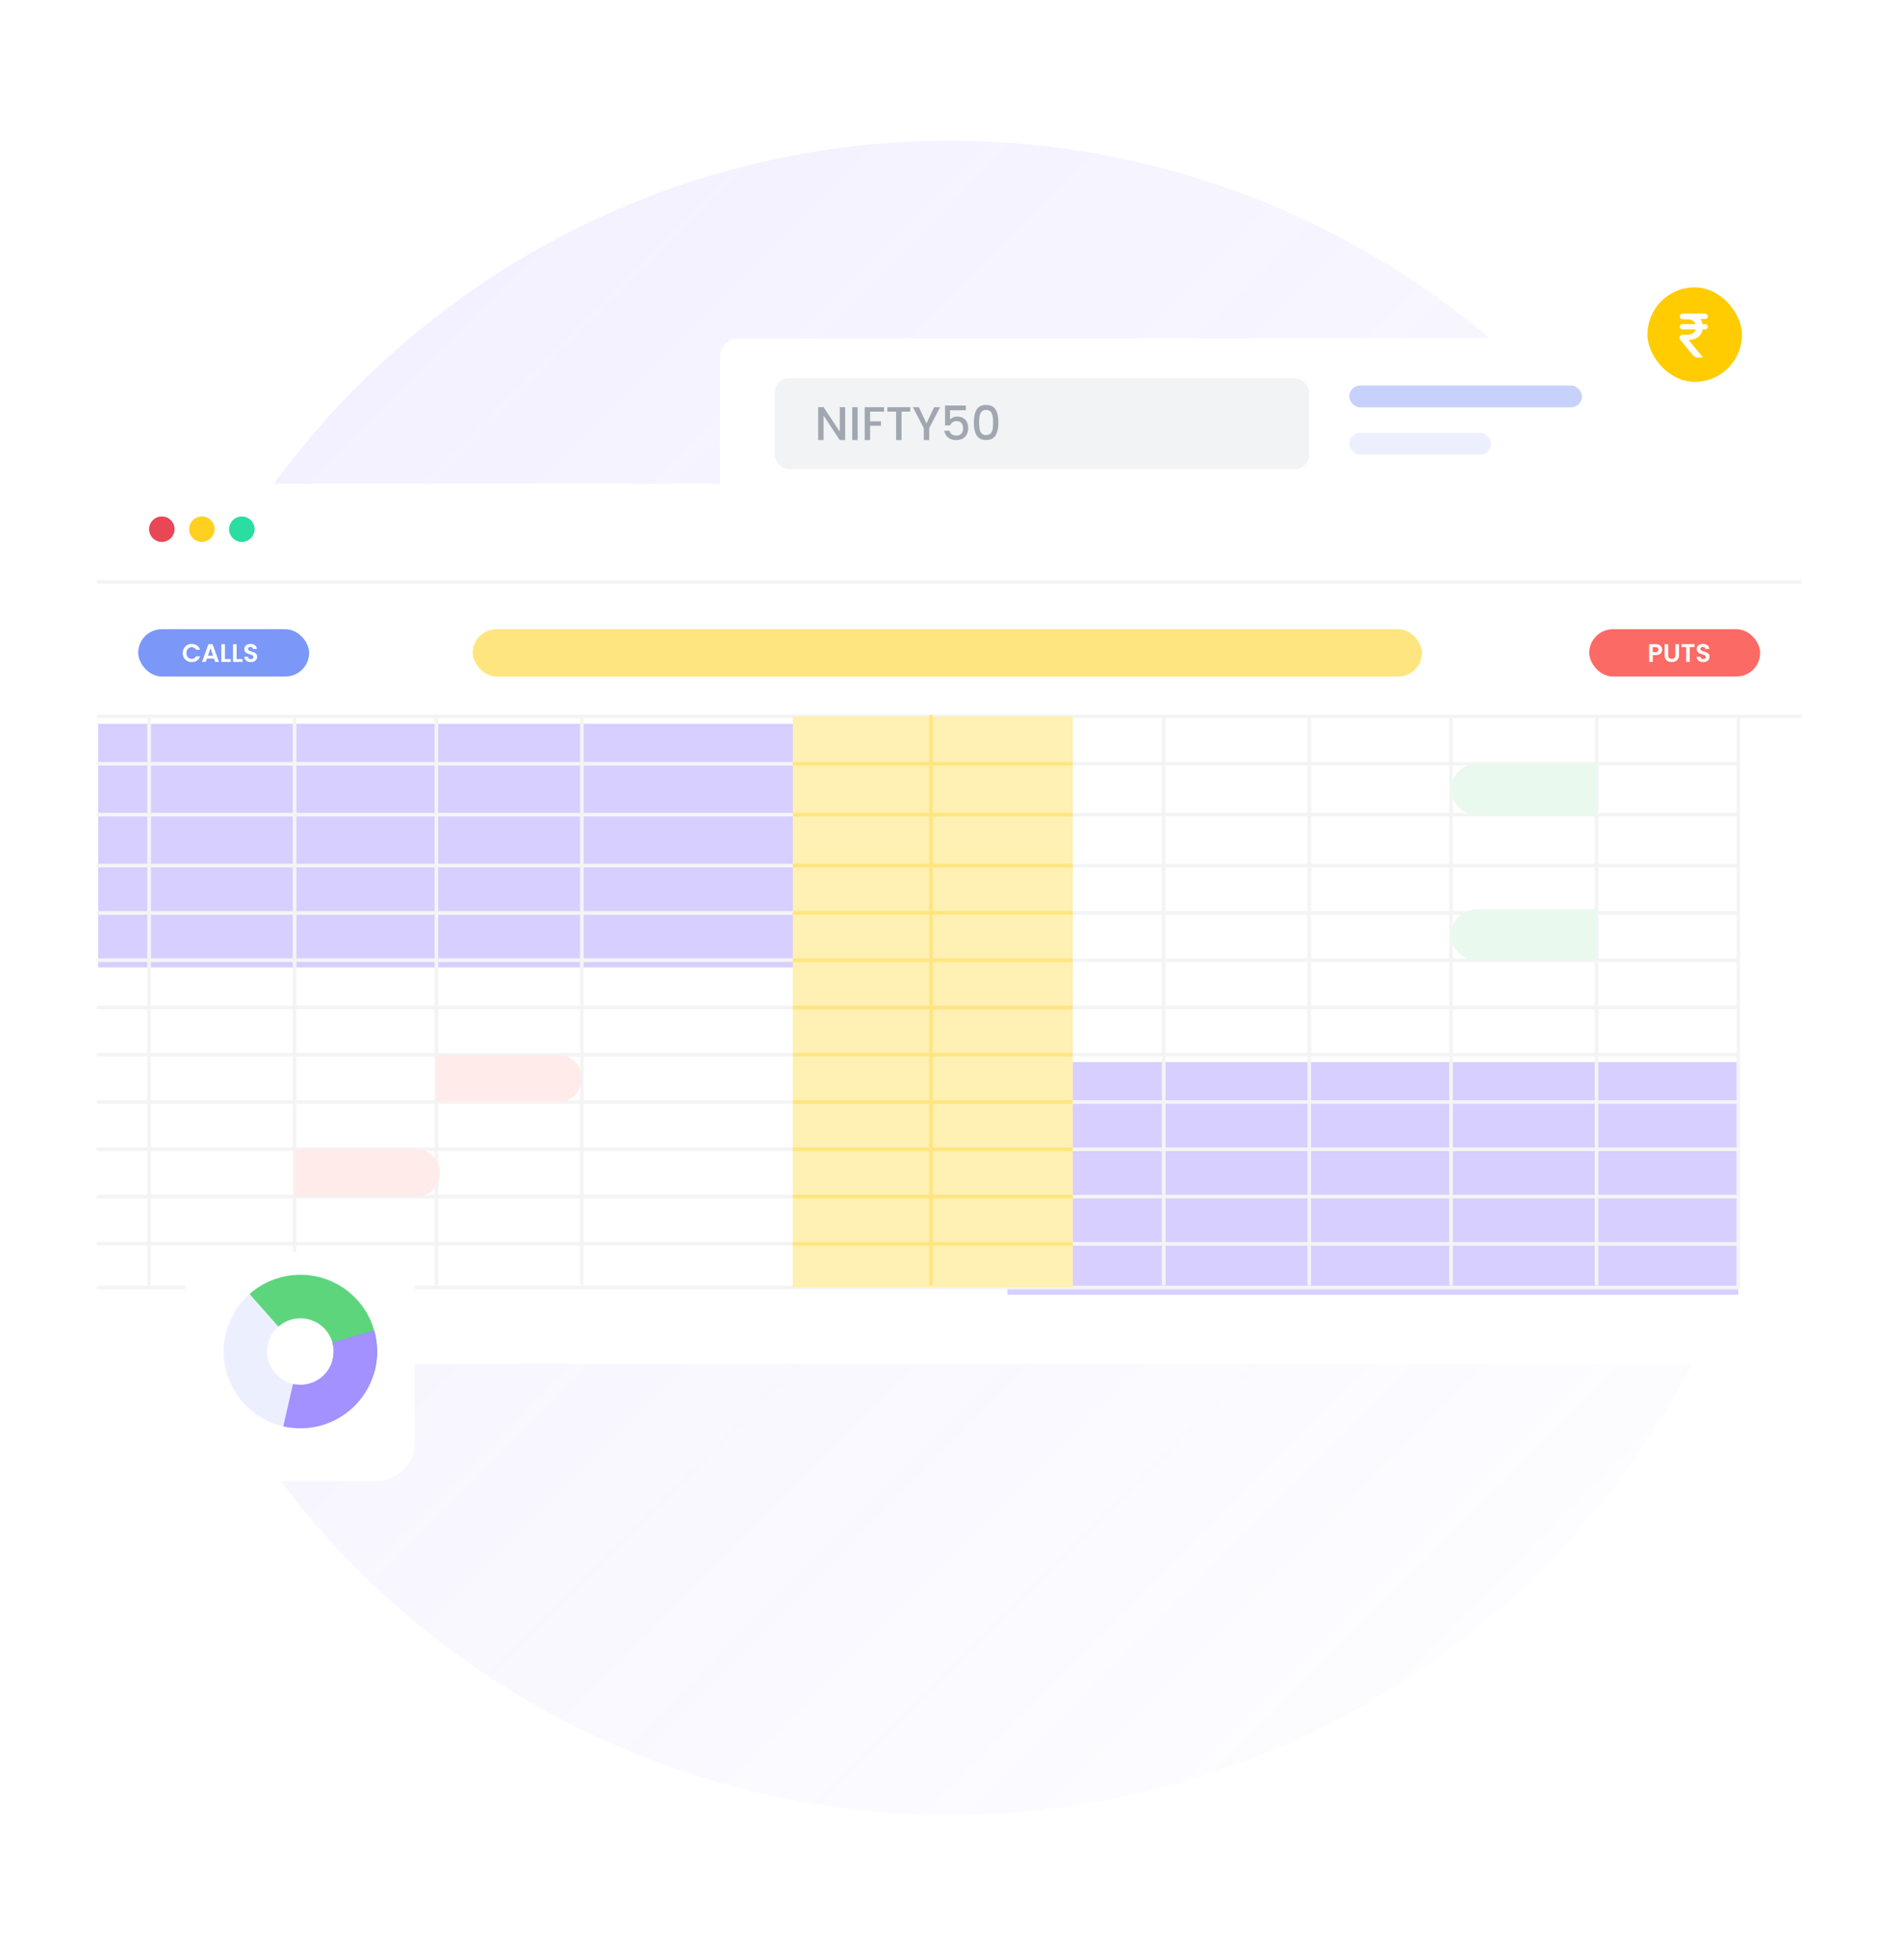 <svg width="523" height="539" viewBox="0 0 523 539" fill="none" xmlns="http://www.w3.org/2000/svg">
<circle opacity="0.5" cx="261.112" cy="268.854" r="230.164" transform="rotate(-91 261.112 268.854)" fill="url(#paint0_linear_109_4304)"/>
<g filter="url(#filter0_bd_109_4304)">
<rect x="27" y="131" width="468" height="242" rx="5" fill="white"/>
</g>
<g opacity="0.5" filter="url(#filter1_bd_109_4304)">
<rect x="27" y="197" width="201" height="67" fill="#AFA0FF"/>
</g>
<g opacity="0.5" filter="url(#filter2_bd_109_4304)">
<rect x="277" y="290" width="201" height="64" fill="#AFA0FF"/>
</g>
<circle cx="44.5" cy="145.5" r="3.5" fill="#E94656"/>
<circle cx="55.5" cy="145.5" r="3.5" fill="#FFD020"/>
<circle cx="66.5" cy="145.5" r="3.5" fill="#2ADEA1"/>
<path d="M27 197H495" stroke="#F4F4F5" stroke-linecap="round"/>
<path d="M27 160H495" stroke="#F4F4F5" stroke-linecap="round"/>
<path d="M41 353L41 197" stroke="#F4F4F5" stroke-linecap="round"/>
<path d="M27 224H478" stroke="#F4F4F5" stroke-linecap="round"/>
<path d="M27 210H478" stroke="#F4F4F5" stroke-linecap="round"/>
<path d="M81 353L81 197" stroke="#F4F4F5" stroke-linecap="round"/>
<path d="M27 238H478" stroke="#F4F4F5" stroke-linecap="round"/>
<path d="M120 353L120 197" stroke="#F4F4F5" stroke-linecap="round"/>
<path d="M320 353L320 197" stroke="#F4F4F5" stroke-linecap="round"/>
<path d="M27 251H478" stroke="#F4F4F5" stroke-linecap="round"/>
<path d="M160 353L160 197" stroke="#F4F4F5" stroke-linecap="round"/>
<path d="M360 353L360 197" stroke="#F4F4F5" stroke-linecap="round"/>
<path d="M27 264H478" stroke="#F4F4F5" stroke-linecap="round"/>
<path d="M399 353L399 197" stroke="#F4F4F5" stroke-linecap="round"/>
<path d="M27 277H478" stroke="#F4F4F5" stroke-linecap="round"/>
<path d="M27 290H478" stroke="#F4F4F5" stroke-linecap="round"/>
<path d="M27 303H478" stroke="#F4F4F5" stroke-linecap="round"/>
<path d="M27 342H478" stroke="#F4F4F5" stroke-linecap="round"/>
<path d="M27 316H478" stroke="#F4F4F5" stroke-linecap="round"/>
<path d="M27 354H478" stroke="#F4F4F5" stroke-linecap="round"/>
<path d="M27 329H478" stroke="#F4F4F5" stroke-linecap="round"/>
<path d="M239 353L239 197" stroke="#F4F4F5" stroke-linecap="round"/>
<path d="M439 353L439 197" stroke="#F4F4F5" stroke-linecap="round"/>
<path d="M278 353L278 197" stroke="#F4F4F5" stroke-linecap="round"/>
<path d="M478 354L478 197" stroke="#F4F4F5" stroke-linecap="round"/>
<rect x="239" y="290" width="39" height="13" fill="#FFEBEA"/>
<path d="M399 217C399 213.134 402.134 210 406 210H439V224H406C402.134 224 399 220.866 399 217Z" fill="#EAF9EE"/>
<path d="M399 257C399 253.134 402.134 250 406 250H439V264H406C402.134 264 399 260.866 399 257Z" fill="#EAF9EE"/>
<rect x="239" y="224" width="40" height="15" fill="#FFF9E5"/>
<path d="M120 290H153.5C157.09 290 160 292.91 160 296.5C160 300.09 157.09 303 153.5 303H120V290Z" fill="#FFEBEA"/>
<path d="M81 316H114.5C118.09 316 121 318.91 121 322.5C121 326.09 118.09 329 114.5 329H81V316Z" fill="#FFEBEA"/>
<rect x="218" y="197" width="77" height="157" fill="#FFF0B3"/>
<path d="M256 353L256 197" stroke="#FFE580" stroke-linecap="round"/>
<path d="M218 224H295" stroke="#FFE580"/>
<path d="M218 210H295" stroke="#FFE580"/>
<path d="M218 238H295" stroke="#FFE580"/>
<path d="M218 251H295" stroke="#FFE580"/>
<path d="M218 264H295" stroke="#FFE580"/>
<path d="M218 277H295" stroke="#FFE580"/>
<path d="M218 290H295" stroke="#FFE580"/>
<path d="M218 303H295" stroke="#FFE580"/>
<path d="M218 342H295" stroke="#FFE580"/>
<path d="M218 316H295" stroke="#FFE580"/>
<path d="M218 329H295" stroke="#FFE580"/>
<rect x="130" y="173" width="261" height="13" rx="6.5" fill="#FFE580"/>
<rect x="38" y="173" width="47" height="13" rx="6.5" fill="#7B97F8"/>
<path d="M50.245 179.55C50.245 179.069 50.352 178.64 50.567 178.262C50.786 177.879 51.083 177.583 51.456 177.373C51.834 177.158 52.257 177.051 52.723 177.051C53.269 177.051 53.748 177.191 54.158 177.471C54.569 177.751 54.856 178.138 55.019 178.633H53.892C53.78 178.4 53.621 178.225 53.416 178.108C53.215 177.991 52.982 177.933 52.716 177.933C52.431 177.933 52.177 178.001 51.953 178.136C51.734 178.267 51.561 178.453 51.435 178.696C51.314 178.939 51.253 179.223 51.253 179.55C51.253 179.872 51.314 180.157 51.435 180.404C51.561 180.647 51.734 180.836 51.953 180.971C52.177 181.102 52.431 181.167 52.716 181.167C52.982 181.167 53.215 181.109 53.416 180.992C53.621 180.871 53.78 180.693 53.892 180.46H55.019C54.856 180.959 54.569 181.349 54.158 181.629C53.752 181.904 53.274 182.042 52.723 182.042C52.257 182.042 51.834 181.937 51.456 181.727C51.083 181.512 50.786 181.216 50.567 180.838C50.352 180.46 50.245 180.031 50.245 179.55Z" fill="white"/>
<path d="M58.852 181.069H56.906L56.584 182H55.555L57.312 177.107H58.453L60.21 182H59.174L58.852 181.069ZM58.586 180.285L57.879 178.241L57.172 180.285H58.586Z" fill="white"/>
<path d="M61.847 181.223H63.457V182H60.867V177.114H61.847V181.223Z" fill="white"/>
<path d="M65.06 181.223H66.67V182H64.08V177.114H65.06V181.223Z" fill="white"/>
<path d="M68.98 182.049C68.639 182.049 68.331 181.991 68.056 181.874C67.785 181.757 67.57 181.589 67.412 181.37C67.253 181.151 67.171 180.892 67.167 180.593H68.217C68.231 180.794 68.301 180.952 68.427 181.069C68.557 181.186 68.735 181.244 68.959 181.244C69.187 181.244 69.367 181.19 69.498 181.083C69.628 180.971 69.694 180.826 69.694 180.649C69.694 180.504 69.649 180.385 69.561 180.292C69.472 180.199 69.36 180.126 69.225 180.075C69.094 180.019 68.912 179.958 68.679 179.893C68.361 179.8 68.102 179.709 67.902 179.62C67.706 179.527 67.535 179.389 67.391 179.207C67.251 179.02 67.181 178.773 67.181 178.465C67.181 178.176 67.253 177.924 67.398 177.709C67.542 177.494 67.745 177.331 68.007 177.219C68.268 177.102 68.567 177.044 68.903 177.044C69.407 177.044 69.815 177.168 70.128 177.415C70.445 177.658 70.62 177.998 70.653 178.437H69.575C69.565 178.269 69.493 178.131 69.358 178.024C69.227 177.912 69.052 177.856 68.833 177.856C68.641 177.856 68.487 177.905 68.371 178.003C68.259 178.101 68.203 178.243 68.203 178.43C68.203 178.561 68.245 178.67 68.329 178.759C68.417 178.843 68.525 178.913 68.651 178.969C68.781 179.02 68.963 179.081 69.197 179.151C69.514 179.244 69.773 179.338 69.974 179.431C70.174 179.524 70.347 179.664 70.492 179.851C70.636 180.038 70.709 180.283 70.709 180.586C70.709 180.847 70.641 181.09 70.506 181.314C70.37 181.538 70.172 181.718 69.911 181.853C69.649 181.984 69.339 182.049 68.98 182.049Z" fill="white"/>
<rect x="437" y="173" width="47" height="13" rx="6.5" fill="#FC6A65"/>
<path d="M457.046 178.626C457.046 178.887 456.983 179.132 456.857 179.361C456.736 179.59 456.542 179.774 456.276 179.914C456.015 180.054 455.683 180.124 455.282 180.124H454.463V182H453.483V177.114H455.282C455.66 177.114 455.982 177.179 456.248 177.31C456.514 177.441 456.712 177.62 456.843 177.849C456.978 178.078 457.046 178.337 457.046 178.626ZM455.24 179.333C455.511 179.333 455.711 179.272 455.842 179.151C455.973 179.025 456.038 178.85 456.038 178.626C456.038 178.15 455.772 177.912 455.24 177.912H454.463V179.333H455.24Z" fill="white"/>
<path d="M458.708 177.114V180.138C458.708 180.469 458.794 180.724 458.967 180.901C459.139 181.074 459.382 181.16 459.695 181.16C460.012 181.16 460.257 181.074 460.43 180.901C460.602 180.724 460.689 180.469 460.689 180.138V177.114H461.676V180.131C461.676 180.546 461.585 180.899 461.403 181.188C461.225 181.473 460.985 181.687 460.682 181.832C460.383 181.977 460.049 182.049 459.681 182.049C459.317 182.049 458.985 181.977 458.687 181.832C458.393 181.687 458.159 181.473 457.987 181.188C457.814 180.899 457.728 180.546 457.728 180.131V177.114H458.708Z" fill="white"/>
<path d="M465.948 177.114V177.905H464.646V182H463.666V177.905H462.364V177.114H465.948Z" fill="white"/>
<path d="M468.35 182.049C468.009 182.049 467.701 181.991 467.426 181.874C467.155 181.757 466.94 181.589 466.782 181.37C466.623 181.151 466.541 180.892 466.537 180.593H467.587C467.601 180.794 467.671 180.952 467.797 181.069C467.927 181.186 468.105 181.244 468.329 181.244C468.557 181.244 468.737 181.19 468.868 181.083C468.998 180.971 469.064 180.826 469.064 180.649C469.064 180.504 469.019 180.385 468.931 180.292C468.842 180.199 468.73 180.126 468.595 180.075C468.464 180.019 468.282 179.958 468.049 179.893C467.731 179.8 467.472 179.709 467.272 179.62C467.076 179.527 466.905 179.389 466.761 179.207C466.621 179.02 466.551 178.773 466.551 178.465C466.551 178.176 466.623 177.924 466.768 177.709C466.912 177.494 467.115 177.331 467.377 177.219C467.638 177.102 467.937 177.044 468.273 177.044C468.777 177.044 469.185 177.168 469.498 177.415C469.815 177.658 469.99 177.998 470.023 178.437H468.945C468.935 178.269 468.863 178.131 468.728 178.024C468.597 177.912 468.422 177.856 468.203 177.856C468.011 177.856 467.857 177.905 467.741 178.003C467.629 178.101 467.573 178.243 467.573 178.43C467.573 178.561 467.615 178.67 467.699 178.759C467.787 178.843 467.895 178.913 468.021 178.969C468.151 179.02 468.333 179.081 468.567 179.151C468.884 179.244 469.143 179.338 469.344 179.431C469.544 179.524 469.717 179.664 469.862 179.851C470.006 180.038 470.079 180.283 470.079 180.586C470.079 180.847 470.011 181.09 469.876 181.314C469.74 181.538 469.542 181.718 469.281 181.853C469.019 181.984 468.709 182.049 468.35 182.049Z" fill="white"/>
<g filter="url(#filter3_bd_109_4304)">
<rect x="51" y="340" width="63" height="63" rx="10.5" fill="white"/>
</g>
<path d="M103.71 371.605C103.71 376.4 102.077 381.052 99.081 384.795C96.084 388.538 91.902 391.149 87.223 392.198C82.545 393.248 77.648 392.673 73.34 390.568C69.032 388.463 65.569 384.953 63.521 380.618C61.474 376.282 60.963 371.378 62.075 366.714C63.186 362.05 65.852 357.903 69.635 354.956C73.417 352.009 78.09 350.438 82.885 350.502C87.679 350.565 92.309 352.26 96.012 355.306L88.416 364.54C86.811 363.22 84.804 362.486 82.726 362.458C80.648 362.43 78.623 363.111 76.983 364.389C75.344 365.666 74.188 367.463 73.706 369.485C73.225 371.507 73.446 373.632 74.333 375.512C75.221 377.391 76.722 378.912 78.589 379.824C80.457 380.737 82.579 380.986 84.607 380.531C86.635 380.076 88.447 378.944 89.746 377.322C91.045 375.7 91.753 373.683 91.753 371.605H103.71Z" fill="#ECF0FE"/>
<path d="M68.628 355.792C72.094 352.728 76.472 350.888 81.086 350.555C85.701 350.222 90.297 351.414 94.168 353.949C98.038 356.484 100.968 360.22 102.508 364.583C104.047 368.946 104.11 373.694 102.687 378.096L91.31 374.419C91.927 372.511 91.9 370.452 91.233 368.561C90.565 366.67 89.295 365.05 87.617 363.951C85.939 362.853 83.947 362.336 81.947 362.48C79.946 362.624 78.049 363.422 76.546 364.75L68.628 355.792Z" fill="#5DD57D"/>
<path d="M102.9 365.813C103.906 369.34 103.976 373.069 103.103 376.632C102.229 380.194 100.442 383.467 97.918 386.129C95.394 388.79 92.22 390.747 88.708 391.808C85.197 392.869 81.47 392.996 77.894 392.178L80.567 380.508C82.114 380.862 83.727 380.807 85.246 380.348C86.766 379.889 88.139 379.042 89.232 377.89C90.324 376.738 91.097 375.322 91.475 373.78C91.853 372.239 91.823 370.625 91.387 369.099L102.9 365.813Z" fill="#A291FF"/>
<g filter="url(#filter4_bd_109_4304)">
<rect x="198" y="91" width="274" height="51" rx="5" fill="white"/>
</g>
<rect x="371" y="106" width="64" height="6" rx="3" fill="#C7D2FC"/>
<rect x="371" y="119" width="39" height="6" rx="3" fill="#ECF0FE"/>
<rect x="453" y="79" width="26" height="26" rx="13" fill="#FFCC02"/>
<path d="M468.85 89.124C469.333 89.124 469.682 89.587 469.551 90.052C469.462 90.365 469.175 90.581 468.85 90.581H462.631C462.147 90.581 461.798 90.119 461.93 89.654C462.019 89.341 462.305 89.124 462.631 89.124H468.85ZM466.74 98.303C466.303 98.303 465.889 98.108 465.611 97.77L462.016 93.407C461.893 93.258 461.825 93.072 461.823 92.879C461.818 92.41 462.198 92.027 462.667 92.027H463.909C464.432 92.027 464.874 91.946 465.236 91.785C465.598 91.624 465.873 91.389 466.062 91.083C466.25 90.772 466.345 90.395 466.345 89.95C466.345 89.29 466.148 88.765 465.755 88.375C465.362 87.986 464.746 87.791 463.909 87.791H462.696C462.178 87.791 461.802 87.298 461.939 86.799C462.033 86.458 462.343 86.222 462.696 86.222H463.909C464.884 86.222 465.688 86.377 466.321 86.688C466.954 86.999 467.426 87.43 467.737 87.98C468.048 88.531 468.203 89.166 468.203 89.885C468.203 90.526 468.075 91.106 467.819 91.626C467.564 92.145 467.157 92.567 466.598 92.894C466.041 93.22 465.308 93.41 464.401 93.466C464.399 93.466 464.397 93.466 464.396 93.466C464.372 93.472 464.363 93.499 464.378 93.518L468.186 98.182C468.197 98.195 468.203 98.212 468.203 98.229C468.203 98.27 468.17 98.303 468.129 98.303H466.74ZM468.848 86.222C469.335 86.222 469.686 86.688 469.553 87.156C469.463 87.472 469.173 87.69 468.844 87.688L464.172 87.661C463.694 87.658 463.352 87.199 463.486 86.74C463.576 86.433 463.857 86.222 464.177 86.222H468.848Z" fill="white"/>
<rect opacity="0.6" x="213" y="104" width="147" height="25" rx="4" fill="#EAEBED"/>
<path opacity="0.41" d="M232.398 121H230.916L226.457 114.253V121H224.975V111.952H226.457L230.916 118.686V111.952H232.398V121ZM235.826 111.965V121H234.344V111.965H235.826ZM243.089 111.965V113.174H239.254V115.839H242.244V117.048H239.254V121H237.772V111.965H243.089ZM250.299 111.965V113.174H247.894V121H246.412V113.174H243.994V111.965H250.299ZM258.495 111.965L255.505 117.724V121H254.023V117.724L251.02 111.965H252.671L254.764 116.398L256.857 111.965H258.495ZM265.586 112.797H261.231V115.384C261.413 115.141 261.682 114.938 262.037 114.773C262.401 114.608 262.787 114.526 263.194 114.526C263.922 114.526 264.512 114.682 264.962 114.994C265.422 115.306 265.747 115.7 265.937 116.177C266.137 116.654 266.236 117.156 266.236 117.685C266.236 118.326 266.111 118.898 265.859 119.401C265.617 119.895 265.248 120.285 264.754 120.571C264.269 120.857 263.671 121 262.96 121C262.016 121 261.257 120.766 260.685 120.298C260.113 119.83 259.771 119.21 259.658 118.439H261.101C261.197 118.846 261.409 119.171 261.738 119.414C262.068 119.648 262.479 119.765 262.973 119.765C263.589 119.765 264.048 119.579 264.351 119.206C264.663 118.833 264.819 118.339 264.819 117.724C264.819 117.1 264.663 116.623 264.351 116.294C264.039 115.956 263.58 115.787 262.973 115.787C262.549 115.787 262.189 115.895 261.894 116.112C261.608 116.32 261.4 116.606 261.27 116.97H259.866V111.497H265.586V112.797ZM267.779 116.138C267.779 114.639 268.03 113.469 268.533 112.628C269.044 111.779 269.92 111.354 271.159 111.354C272.398 111.354 273.269 111.779 273.772 112.628C274.283 113.469 274.539 114.639 274.539 116.138C274.539 117.655 274.283 118.842 273.772 119.7C273.269 120.549 272.398 120.974 271.159 120.974C269.92 120.974 269.044 120.549 268.533 119.7C268.03 118.842 267.779 117.655 267.779 116.138ZM273.083 116.138C273.083 115.436 273.035 114.842 272.94 114.357C272.853 113.872 272.671 113.477 272.394 113.174C272.117 112.862 271.705 112.706 271.159 112.706C270.613 112.706 270.201 112.862 269.924 113.174C269.647 113.477 269.46 113.872 269.365 114.357C269.278 114.842 269.235 115.436 269.235 116.138C269.235 116.866 269.278 117.477 269.365 117.971C269.452 118.465 269.634 118.864 269.911 119.167C270.197 119.47 270.613 119.622 271.159 119.622C271.705 119.622 272.117 119.47 272.394 119.167C272.68 118.864 272.866 118.465 272.953 117.971C273.04 117.477 273.083 116.866 273.083 116.138Z" fill="#2A394E"/>
<defs>
<filter id="filter0_bd_109_4304" x="-24.647" y="79.353" width="571.295" height="345.295" filterUnits="userSpaceOnUse" color-interpolation-filters="sRGB">
<feFlood flood-opacity="0" result="BackgroundImageFix"/>
<feGaussianBlur in="BackgroundImageFix" stdDeviation="25.824"/>
<feComposite in2="SourceAlpha" operator="in" result="effect1_backgroundBlur_109_4304"/>
<feColorMatrix in="SourceAlpha" type="matrix" values="0 0 0 0 0 0 0 0 0 0 0 0 0 0 0 0 0 0 127 0" result="hardAlpha"/>
<feOffset dy="2"/>
<feGaussianBlur stdDeviation="6"/>
<feColorMatrix type="matrix" values="0 0 0 0 0.263 0 0 0 0 0.337 0 0 0 0 0.627 0 0 0 0.196 0"/>
<feBlend mode="normal" in2="effect1_backgroundBlur_109_4304" result="effect2_dropShadow_109_4304"/>
<feBlend mode="normal" in="SourceGraphic" in2="effect2_dropShadow_109_4304" result="shape"/>
</filter>
<filter id="filter1_bd_109_4304" x="-24.647" y="145.353" width="304.295" height="170.295" filterUnits="userSpaceOnUse" color-interpolation-filters="sRGB">
<feFlood flood-opacity="0" result="BackgroundImageFix"/>
<feGaussianBlur in="BackgroundImageFix" stdDeviation="25.824"/>
<feComposite in2="SourceAlpha" operator="in" result="effect1_backgroundBlur_109_4304"/>
<feColorMatrix in="SourceAlpha" type="matrix" values="0 0 0 0 0 0 0 0 0 0 0 0 0 0 0 0 0 0 127 0" result="hardAlpha"/>
<feOffset dy="2"/>
<feGaussianBlur stdDeviation="6"/>
<feColorMatrix type="matrix" values="0 0 0 0 0.263 0 0 0 0 0.337 0 0 0 0 0.627 0 0 0 0.196 0"/>
<feBlend mode="normal" in2="effect1_backgroundBlur_109_4304" result="effect2_dropShadow_109_4304"/>
<feBlend mode="normal" in="SourceGraphic" in2="effect2_dropShadow_109_4304" result="shape"/>
</filter>
<filter id="filter2_bd_109_4304" x="225.353" y="238.353" width="304.295" height="167.295" filterUnits="userSpaceOnUse" color-interpolation-filters="sRGB">
<feFlood flood-opacity="0" result="BackgroundImageFix"/>
<feGaussianBlur in="BackgroundImageFix" stdDeviation="25.824"/>
<feComposite in2="SourceAlpha" operator="in" result="effect1_backgroundBlur_109_4304"/>
<feColorMatrix in="SourceAlpha" type="matrix" values="0 0 0 0 0 0 0 0 0 0 0 0 0 0 0 0 0 0 127 0" result="hardAlpha"/>
<feOffset dy="2"/>
<feGaussianBlur stdDeviation="6"/>
<feColorMatrix type="matrix" values="0 0 0 0 0.263 0 0 0 0 0.337 0 0 0 0 0.627 0 0 0 0.196 0"/>
<feBlend mode="normal" in2="effect1_backgroundBlur_109_4304" result="effect2_dropShadow_109_4304"/>
<feBlend mode="normal" in="SourceGraphic" in2="effect2_dropShadow_109_4304" result="shape"/>
</filter>
<filter id="filter3_bd_109_4304" x="-57.459" y="231.541" width="279.919" height="279.919" filterUnits="userSpaceOnUse" color-interpolation-filters="sRGB">
<feFlood flood-opacity="0" result="BackgroundImageFix"/>
<feGaussianBlur in="BackgroundImageFix" stdDeviation="54.23"/>
<feComposite in2="SourceAlpha" operator="in" result="effect1_backgroundBlur_109_4304"/>
<feColorMatrix in="SourceAlpha" type="matrix" values="0 0 0 0 0 0 0 0 0 0 0 0 0 0 0 0 0 0 127 0" result="hardAlpha"/>
<feOffset dy="4.2"/>
<feGaussianBlur stdDeviation="12.6"/>
<feColorMatrix type="matrix" values="0 0 0 0 0.263 0 0 0 0 0.337 0 0 0 0 0.627 0 0 0 0.196 0"/>
<feBlend mode="normal" in2="effect1_backgroundBlur_109_4304" result="effect2_dropShadow_109_4304"/>
<feBlend mode="normal" in="SourceGraphic" in2="effect2_dropShadow_109_4304" result="shape"/>
</filter>
<filter id="filter4_bd_109_4304" x="146.353" y="39.353" width="377.295" height="154.295" filterUnits="userSpaceOnUse" color-interpolation-filters="sRGB">
<feFlood flood-opacity="0" result="BackgroundImageFix"/>
<feGaussianBlur in="BackgroundImageFix" stdDeviation="25.824"/>
<feComposite in2="SourceAlpha" operator="in" result="effect1_backgroundBlur_109_4304"/>
<feColorMatrix in="SourceAlpha" type="matrix" values="0 0 0 0 0 0 0 0 0 0 0 0 0 0 0 0 0 0 127 0" result="hardAlpha"/>
<feOffset dy="2"/>
<feGaussianBlur stdDeviation="6"/>
<feColorMatrix type="matrix" values="0 0 0 0 0.263 0 0 0 0 0.337 0 0 0 0 0.627 0 0 0 0.196 0"/>
<feBlend mode="normal" in2="effect1_backgroundBlur_109_4304" result="effect2_dropShadow_109_4304"/>
<feBlend mode="normal" in="SourceGraphic" in2="effect2_dropShadow_109_4304" result="shape"/>
</filter>
<linearGradient id="paint0_linear_109_4304" x1="1926.6" y1="-1587.15" x2="-45.15" y2="328.117" gradientUnits="userSpaceOnUse">
<stop stop-color="#8D78FF"/>
<stop offset="1" stop-color="#8D78FF" stop-opacity="0.03"/>
</linearGradient>
</defs>
</svg>
